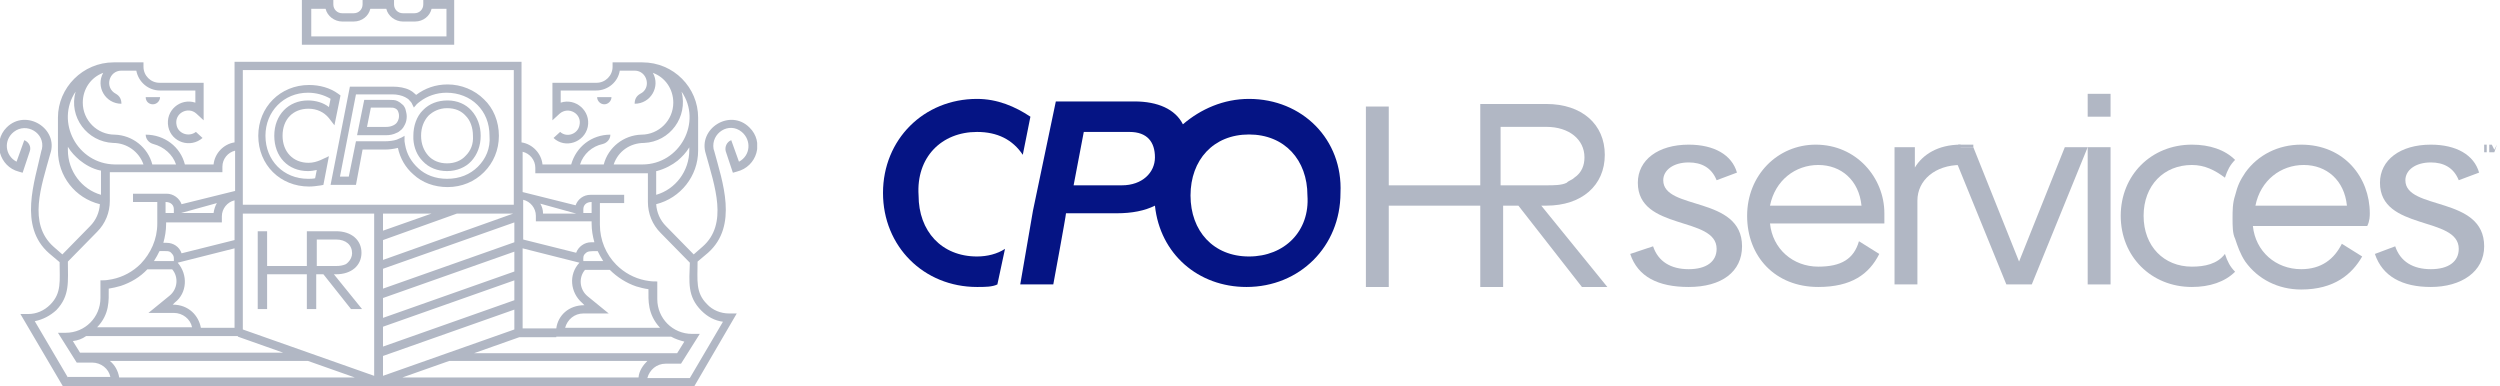 <svg width="453" height="70" viewBox="0 0 453 70" fill="none" xmlns="http://www.w3.org/2000/svg">
<path d="M226.316 17.921C221.71 17.921 217.566 19.763 214.342 22.526C212.96 19.763 209.737 18.381 205.592 18.381H191.316L187.171 38.184L184.868 51.539H190.855C190.855 51.539 193.158 39.105 193.158 38.645H202.368C205.131 38.645 207.434 38.184 209.276 37.263C210.197 46.013 217.105 52 225.855 52C235.526 52 242.894 44.631 242.894 34.96C243.355 25.289 235.987 17.921 226.316 17.921ZM203.289 33.579H194.539L196.381 23.908H204.671C207.894 23.908 209.276 25.75 209.276 28.513C209.276 31.276 206.973 33.579 203.289 33.579ZM226.316 46.474C219.868 46.474 215.723 41.868 215.723 35.421C215.723 28.974 219.868 24.368 226.316 24.368C232.763 24.368 236.908 28.974 236.908 35.421C237.368 41.868 232.763 46.474 226.316 46.474Z" fill="#051484"/>
<path d="M177.039 23.908C180.724 23.908 183.487 25.289 185.329 28.052L186.711 21.145C183.947 19.302 180.724 17.921 177.039 17.921C167.368 17.921 160 25.289 160 34.96C160 44.631 167.368 52 177.039 52C178.421 52 179.803 52 180.724 51.539L182.105 45.092C180.724 46.013 178.882 46.474 177.039 46.474C170.592 46.474 166.447 41.868 166.447 35.421C165.987 28.513 170.592 23.908 177.039 23.908Z" fill="#051484"/>
<path d="M382.434 26.671H378.289V51.539H382.434V26.671Z" fill="#B1B7C4"/>
<path d="M382.434 17H378.289V21.145H382.434V17Z" fill="#B1B7C4"/>
<path d="M295.395 46.013L299.539 44.632C300.46 47.395 302.763 48.776 305.987 48.776C309.21 48.776 311.052 47.395 311.052 45.092C311.052 39.105 296.776 41.868 296.776 33.118C296.776 28.974 300.46 26.21 305.987 26.21C310.592 26.21 313.816 28.053 314.737 31.276L311.052 32.658C310.131 30.355 308.289 29.434 305.987 29.434C303.223 29.434 301.381 30.816 301.381 32.658C301.381 38.184 315.658 35.421 315.658 44.632C315.658 49.237 311.973 52 305.987 52C300.46 52 296.776 50.158 295.395 46.013Z" fill="#B1B7C4"/>
<path d="M329.474 48.316C333.619 48.316 335.921 46.934 336.842 43.711L340.526 46.013C338.684 49.697 335.461 52 329.474 52C321.645 52 316.579 46.474 316.579 39.105C316.579 31.737 322.105 26.21 329.013 26.21C336.382 26.21 341.448 32.197 341.448 38.645C341.448 39.566 341.448 40.026 341.448 40.487H320.724C321.184 45.092 324.869 48.316 329.474 48.316ZM337.303 37.263C336.842 32.658 333.619 29.895 329.474 29.895C325.329 29.895 321.645 32.658 320.724 37.263H337.303Z" fill="#B1B7C4"/>
<path d="M346.973 30.355V26.671H343.289V51.539H347.434V36.342C347.434 32.658 350.657 29.895 355.263 29.895V26.21C351.118 26.21 348.355 28.053 346.973 30.355Z" fill="#B1B7C4"/>
<path d="M374.145 26.671L365.855 47.395L357.566 26.671H353.421L363.552 51.539H368.158L378.289 26.671H374.145Z" fill="#B1B7C4"/>
<path d="M407.303 31.276C406.382 32.658 405.921 33.579 405.461 35.421L408.684 34.039C408.224 33.118 407.763 32.197 407.303 31.276ZM397.171 48.316C392.105 48.316 388.421 44.632 388.421 39.105C388.421 33.579 392.105 29.895 397.171 29.895C399.474 29.895 401.316 30.816 403.158 32.197C403.618 30.816 404.079 29.895 405 28.974C403.158 27.131 400.395 26.21 397.171 26.21C389.803 26.21 384.276 31.737 384.276 39.105C384.276 46.474 389.803 52 397.171 52C400.395 52 403.158 51.079 405 49.237C404.079 48.316 403.618 47.395 403.158 46.013C401.776 47.855 399.474 48.316 397.171 48.316ZM405.461 42.789C405.921 44.171 406.382 45.553 407.303 46.934C407.763 46.013 408.224 45.092 408.684 44.171L405.461 42.789Z" fill="#B1B7C4"/>
<path d="M429.407 38.645C429.407 32.197 424.802 26.21 416.973 26.21C412.829 26.21 409.144 28.053 406.842 31.276C405.921 32.658 405.46 33.579 405 35.421C404.539 36.803 404.539 38.184 404.539 39.566C404.539 40.947 404.539 42.329 405 43.25C405.46 44.632 405.921 46.013 406.842 47.395C409.144 50.618 412.829 52.46 416.973 52.46C422.96 52.46 426.184 49.697 428.026 46.474L424.342 44.171C422.96 46.934 420.657 48.776 416.973 48.776C412.368 48.776 408.684 45.553 408.223 40.947H428.947C429.408 40.026 429.407 39.105 429.407 38.645ZM408.684 37.263C409.605 32.658 413.289 29.895 417.434 29.895C421.579 29.895 424.802 32.658 425.263 37.263H408.684Z" fill="#B1B7C4"/>
<path d="M430.329 46.013L434.013 44.632C434.934 47.395 437.237 48.776 440.461 48.776C443.684 48.776 445.526 47.395 445.526 45.092C445.526 39.105 431.25 41.868 431.25 33.118C431.25 28.974 434.934 26.21 440.461 26.21C445.066 26.21 448.29 28.053 449.211 31.276L445.526 32.658C444.605 30.355 442.763 29.434 440.461 29.434C437.698 29.434 435.855 30.816 435.855 32.658C435.855 38.184 450.132 35.421 450.132 44.632C450.132 49.237 445.987 52 440.461 52C435.395 52 431.711 50.158 430.329 46.013Z" fill="#B1B7C4"/>
<path d="M451.052 26.21H450.592V27.592H450.131V26.21H449.671H451.052Z" fill="#B1B7C4"/>
<path d="M452.434 27.592V26.21L451.974 27.592H451.513V26.671V27.592H451.053V26.21H451.513L451.974 27.131L452.434 26.21V27.592Z" fill="#B1B7C4"/>
<path d="M357.566 26.671H354.803V26.21H357.566V26.671Z" fill="#B1B7C4"/>
<path d="M279.276 37.263H280.197C286.645 37.263 290.789 33.579 290.789 28.053C290.789 22.526 286.645 18.842 280.197 18.842H268.224V33.579H251.645V19.303H247.5V52H251.645V37.263H268.224V52H272.368V37.263H275.132L286.645 52H291.25L279.276 37.263ZM271.908 34.04V22.987H280.197C284.342 22.987 287.105 25.29 287.105 28.513C287.105 29.895 286.645 31.276 285.263 32.197C284.803 32.658 284.342 32.658 283.882 33.119C282.961 33.579 281.579 33.579 280.197 33.579H271.908V34.04Z" fill="#B1B7C4"/>
<g clip-path="url(#clip0_6029_47)">
<path d="M135.8 23.1C132.3 19.6 126.4 23.3 127.9 27.9C129.5 33.7 132 40.6 127.3 44.7L125.7 46.1L120.7 41C119.6 39.9 119 38.5 118.9 37C123.3 35.9 126.5 31.9 126.5 27.3V21.3C126.5 15.9 122.1 11.3 116.4 11.3C116.2 11.3 116.4 11.3 111 11.3V12.1C111 13.7 109.7 15 108.1 15H100.1V21.8L101.4 20.6C103 19.2 105.5 20.6 105 22.7C104.7 24.3 102.7 25 101.5 23.9L100.3 25C102.4 27 105.9 25.8 106.5 23C107.1 20.1 104.3 17.7 101.6 18.6V16.4H108C110.2 16.4 112 14.8 112.3 12.8H115C117.3 12.8 118.1 16 116 17C115.3 17.4 115 18 115 18.8C117.9 18.8 119.7 15.7 118.3 13.2C120.5 14 122 16.1 122 18.6C122 21.8 119.4 24.4 116.2 24.4C113 24.5 110.2 26.7 109.4 29.8H105.1C105.7 27.9 107.3 26.5 109.2 26.1C110 25.9 110.6 25.2 110.6 24.4C107.2 24.4 104.4 26.6 103.5 29.8H98.3C98.1 27.8 96.5 26.1 94.5 25.8V11.2H42.5V25.8C40.5 26.1 38.9 27.8 38.7 29.8H33.5C32.7 26.6 29.8 24.4 26.4 24.4C26.4 25.2 27 25.9 27.8 26.1C29.7 26.6 31.3 28 31.9 29.8H27.6C26.8 26.7 24 24.5 20.8 24.4C17.6 24.4 15 21.8 15 18.6C15 16.1 16.5 14 18.7 13.2C17.3 15.7 19.1 18.8 22 18.8C22 18 21.7 17.4 21 17C18.9 15.9 19.7 12.8 22 12.8H24.7C25.1 14.9 26.9 16.4 29 16.4H35.4V18.6C32.7 17.7 29.9 20 30.5 23C31.1 25.8 34.5 26.9 36.7 25L35.5 23.9C34.2 24.9 32.3 24.2 32 22.7C31.5 20.5 34.1 19.2 35.6 20.6L36.9 21.8V15H28.9C27.3 15 26 13.7 26 12.1V11.3C20.6 11.3 20.8 11.3 20.6 11.3C15 11.3 10.5 15.9 10.5 21.3V27.3C10.5 31.9 13.6 35.9 18.1 37C18 38.5 17.4 39.9 16.3 41L11.3 46.1L9.7 44.7C5 40.5 7.5 33.7 9.1 27.9C10.7 23.3 4.7 19.6 1.2 23.1C-1.4 25.7 -0.1 30.2 3.4 31.1L4.1 31.3L5.4 27.4C5.7 26.6 5.2 25.7 4.4 25.4L3 29.3C0.9 28.2 0.6 25.4 2.5 23.9C4.8 22.1 8.2 24.1 7.6 27C7.6 27.1 7.5 27.2 7.5 27.3C6.3 32.9 3.3 41 8.9 45.9L10.8 47.5C10.8 50.9 11.2 53.1 9.1 55.2C8 56.3 6.6 56.9 5.1 56.9H3.7L11.4 70H125.8L133.5 56.8H132.1C130.6 56.8 129.1 56.2 128.1 55.1C126 53 126.4 50.8 126.4 47.4L128.3 45.8C133.8 40.9 130.9 32.9 129.4 27.3C129.4 27.2 129.3 27.1 129.3 27C128.8 24.1 132.1 22 134.4 23.9C136.2 25.4 136 28.2 133.9 29.3L132.5 25.4C131.7 25.7 131.3 26.6 131.5 27.4L132.8 31.3L133.5 31.1C137.2 30.2 138.5 25.7 135.8 23.1ZM124.9 27.2C124.9 31 122.4 34.3 118.9 35.3V31H119C120.5 30.6 121.8 29.9 122.8 29.1C123.6 28.4 124.3 27.7 124.9 26.7V27.2ZM116.7 25.9C121.4 25.7 124.7 21.2 123.5 16.6C127.3 22.1 123.2 29.8 116.4 29.8H111.2C112 27.4 114.2 25.9 116.7 25.9ZM94.7 45L105 47.6C103 49.7 103.3 53 105.5 54.9L105.9 55.3C103 55.3 101.1 57.2 100.8 59.5H94.7V45ZM107.2 40.2V40.5C107.2 41.7 107.4 42.8 107.7 43.9H107.1C105.9 43.9 104.8 44.7 104.4 45.8L94.8 43.4V36.2C96.1 36.5 97.1 37.7 97.1 39.1V40.1H107.2V40.2ZM97.9 36.9L104.4 38.7H98.4C98.4 38 98.2 37.4 97.9 36.9ZM105.7 38.6V37.9C105.7 37.2 106.2 36.6 107.2 36.6V38.6H105.7ZM119.6 59.4H102.4C102.8 57.9 104.1 56.8 105.7 56.8H110.3L106.5 53.7C105 52.5 104.8 50.3 106 48.9H110.5C111.8 50.2 113.5 51.3 115.3 51.9C116 52.1 116.7 52.3 117.5 52.4V52.5C117.5 54.4 117.3 56.9 119.6 59.4ZM105.7 47.3C105.7 46.8 105.6 46.3 106.1 45.9C106.5 45.5 106.9 45.5 108.3 45.5C108.6 46.1 108.9 46.7 109.3 47.3H105.7ZM100.8 61H121.6C122.3 61.4 123.2 61.7 124 61.9L122.7 64H85.9L94.1 61.1H100.8V61ZM82.8 38.7H93L69.4 47.1V43.5L82.8 38.7ZM69.4 41.8V38.7H78.2L69.4 41.8ZM93.2 40.3V43.9L69.4 52.3V48.7L93.2 40.3ZM93.2 45.6V49.2L69.4 57.6V54L93.2 45.6ZM93.2 50.8V54.4L69.4 62.8V59.2L93.2 50.8ZM44 12.7H93.1V37.1H44V12.7ZM43.1 61L51.3 63.9H14.5L13.2 61.8C14.1 61.7 14.9 61.4 15.6 60.9H43.1V61ZM19.7 52.4V52.3C20.4 52.2 21.2 52 21.9 51.8C23.7 51.2 25.4 50.2 26.7 48.8H31.2C32.4 50.2 32.2 52.4 30.7 53.6L26.9 56.7H31.5C33.1 56.7 34.5 57.8 34.8 59.3H17.6C19.9 56.9 19.7 54.4 19.7 52.4ZM40.2 40.2V39.2C40.2 37.8 41.2 36.6 42.5 36.3V43.5L32.9 45.9C32.5 44.7 31.4 44 30.2 44H29.6C29.9 42.9 30.1 41.8 30.1 40.6V40.3H40.2V40.2ZM30 38.6V36.6C31 36.6 31.5 37.2 31.5 37.9V38.6H30ZM32.8 38.6L39.3 36.8C39 37.3 38.8 37.9 38.7 38.6H32.8ZM32.2 47.6L42.5 45V59.4H36.4C36 57.2 34.2 55.2 31.3 55.2L31.7 54.8C33.9 53.1 34.1 49.8 32.2 47.6ZM31.1 45.9C31.6 46.4 31.5 46.8 31.5 47.3H27.9C28.3 46.7 28.6 46.1 28.9 45.5C30.3 45.5 30.7 45.4 31.1 45.9ZM13.7 16.6C12.4 21.2 15.8 25.7 20.5 25.9C23 25.9 25.2 27.5 26 29.8H20.8C14 29.7 10 22.1 13.7 16.6ZM12.3 27.2V26.6C12.9 27.6 13.6 28.3 14.4 29C15.4 29.8 16.7 30.6 18.2 30.9H18.3V35.3C14.8 34.3 12.3 31 12.3 27.2ZM12.3 68.4L6.3 58.2C7.8 57.9 9.1 57.2 10.2 56.2C12.7 53.6 12.3 51 12.3 47.4L17.6 42C19.1 40.5 19.9 38.5 19.9 36.4V31.2H40.3V30.2C40.3 28.8 41.3 27.6 42.6 27.3V34.6L32.9 37C32.5 35.9 31.4 35.1 30.2 35.1H24.1V36.6H28.5V40.5C28.5 43.4 27.3 45.9 25.5 47.8C24.1 49.2 22.3 50.2 20.3 50.6C20.1 50.6 19.9 50.7 19.7 50.7C19.2 50.8 18.7 50.8 18.2 50.8V54C18.2 57.5 15.4 60.3 11.9 60.3H10.5L13.9 65.7H16.7C18.3 65.7 19.7 66.8 20 68.3H12.3V68.4ZM21.6 68.4C21.4 67.2 20.8 66.1 19.9 65.4H55.8L64.3 68.4H21.6ZM67.8 68.1L44 59.7V38.7H67.8V68.1ZM69.4 64.5L93.2 56.1V59.7L69.4 68.1V64.5ZM115.7 68.4H72.9L81.4 65.4H117.3C116.5 66.2 115.8 67.2 115.7 68.4ZM127.1 56.3C128.2 57.4 129.5 58.1 131 58.3L125 68.5H117.3C117.7 67 119 65.9 120.6 65.9H123.4L126.8 60.5H125.4C121.9 60.5 119.1 57.7 119.1 54.2V51C118.6 51 118.1 51 117.5 50.9C117.3 50.9 117.1 50.8 116.9 50.8C114.9 50.4 113.1 49.4 111.7 48C109.8 46.1 108.7 43.5 108.7 40.7V36.8H113.1V35.3H107C105.7 35.3 104.7 36.1 104.3 37.2L94.7 34.8V27.5C96 27.8 97 29 97 30.4V31.4H117.4V36.6C117.4 38.7 118.2 40.7 119.7 42.2L125 47.6C124.9 51.1 124.5 53.7 127.1 56.3Z" fill="#B1B7C4"/>
<path d="M82.4 0H76.7V0.8C76.7 1.7 76 2.4 75.1 2.4H73C72.1 2.4 71.4 1.7 71.4 0.8V0H65.7V0.8C65.7 1.7 65 2.4 64.1 2.4H62C61.1 2.4 60.4 1.7 60.4 0.8V0H54.7V8.1H82.3V0H82.4ZM80.9 6.6H56.4V1.6H59C59.3 2.9 60.6 3.9 62 3.9H64.1C65.6 3.9 66.8 2.9 67.1 1.6H70C70.3 2.9 71.6 3.9 73 3.9H75.2C76.7 3.9 77.9 2.9 78.2 1.6H80.9V6.6Z" fill="#B1B7C4"/>
<path d="M55.9 19.7C57.4 19.7 58.7 20.3 59.6 21.4L60.6 22.7L61.7 17.3L61.3 17C59.8 15.9 57.9 15.4 56 15.4C50.8 15.4 46.8 19.4 46.8 24.6C46.8 29.9 50.8 33.8 56 33.8C56.7 33.8 57.4 33.7 58.1 33.6L58.6 33.5L59.6 28.3L58.1 29C57.4 29.3 56.7 29.5 55.9 29.5C53.1 29.5 51.2 27.5 51.2 24.6C51.2 21.6 53.1 19.7 55.9 19.7ZM49.7 24.6C49.7 28.4 52.2 31 55.8 31C56.4 31 56.9 30.9 57.4 30.8L57.1 32.3C56.7 32.4 56.2 32.4 55.8 32.4C51.4 32.4 48.1 29.1 48.1 24.6C48.1 20.2 51.4 16.8 55.8 16.8C57.3 16.8 58.7 17.2 59.9 17.9L59.6 19.4C58.6 18.6 57.2 18.2 55.8 18.2C52.3 18.2 49.7 20.8 49.7 24.6Z" fill="#B1B7C4"/>
<path d="M81.1 15.3C78.9 15.3 77 16 75.4 17.2L75.3 17.1C75 16.8 74.6 16.5 74.2 16.3C73.4 15.9 72.3 15.7 71.2 15.7H63.4L59.9 33.5H64.5L65.7 27.1H69.7C70.5 27.1 71.3 27 72.1 26.8C72.5 28.7 73.5 30.4 74.9 31.6C76.5 33.1 78.7 33.9 81.1 33.9C83.7 33.9 86 32.9 87.7 31.2C89.4 29.5 90.4 27.2 90.4 24.6C90.4 22 89.4 19.6 87.7 18C86 16.3 83.6 15.3 81.1 15.3ZM86.6 30.2C85.2 31.6 83.3 32.4 81 32.4C78.9 32.4 77.1 31.7 75.8 30.5C74.6 29.4 73.7 28 73.4 26.2C73.4 26 73.3 25.8 73.3 25.5C73.3 25.2 73.3 24.9 73.3 24.6C73.1 24.7 73 24.8 72.8 24.9C72.5 25 72.2 25.2 71.9 25.3C71.3 25.5 70.5 25.6 69.7 25.6H64.5L63.2 32H61.6L64.5 17.1H71.1C72 17.1 72.8 17.3 73.4 17.6C73.7 17.8 74 17.9 74.2 18.2C74.4 18.4 74.6 18.6 74.7 18.9C74.8 19.1 74.9 19.3 75 19.5C75.1 19.3 75.3 19.2 75.4 19C75.6 18.8 75.8 18.6 76.1 18.4C77.4 17.4 79.1 16.8 80.9 16.8C83.1 16.8 85.1 17.6 86.5 19C87.9 20.4 88.7 22.3 88.7 24.6C88.9 26.9 88 28.8 86.6 30.2Z" fill="#B1B7C4"/>
<path d="M81.1 18.2C79.3 18.2 77.8 18.8 76.7 19.9C76.7 19.9 76.7 20 76.6 20C75.5 21.1 74.9 22.8 74.9 24.6C74.9 24.8 74.9 25 74.9 25.2C75 26.8 75.6 28.2 76.6 29.2C77.7 30.4 79.3 31 81 31C82.8 31 84.4 30.3 85.4 29.2C86.5 28 87.1 26.4 87.1 24.6C87.1 22.8 86.5 21.2 85.4 20C84.4 18.9 82.9 18.2 81.1 18.2ZM84.4 28.2C83.6 29.1 82.4 29.6 81 29.6C79.6 29.6 78.4 29.1 77.6 28.2C76.8 27.3 76.3 26.1 76.3 24.6C76.3 23.1 76.8 21.9 77.6 21C78.4 20.2 79.6 19.6 81 19.6C82.5 19.6 83.6 20.1 84.4 21C85.2 21.8 85.7 23.1 85.7 24.6C85.8 26.1 85.3 27.3 84.4 28.2Z" fill="#B1B7C4"/>
<path d="M73.3 19.4C73.2 19.3 73.2 19.2 73.1 19.1C72.8 18.8 72.4 18.5 72 18.3C71.6 18.1 71.1 18.1 70.6 18.1H66L64.7 24.5H69.9C70.6 24.5 71.2 24.4 71.8 24.1C72.1 24 72.4 23.8 72.6 23.6C73 23.3 73.2 22.9 73.4 22.5C73.6 22.1 73.7 21.6 73.7 21.1C73.7 20.7 73.6 20.3 73.5 19.9C73.5 19.8 73.4 19.6 73.3 19.4ZM72.1 21.9C71.9 22.3 71.7 22.5 71.3 22.7C70.9 22.9 70.5 23 69.9 23H66.5L67.2 19.5H70.7C71 19.5 71.3 19.5 71.5 19.6C71.8 19.7 72 19.9 72.1 20.1C72.2 20.3 72.3 20.6 72.3 21C72.3 21.4 72.2 21.7 72.1 21.9Z" fill="#B1B7C4"/>
<path d="M27.7 18.9C28.4 18.9 29 18.3 29 17.6H26.4C26.4 18.4 27 18.9 27.7 18.9Z" fill="#B1B7C4"/>
<path d="M110.8 17.6H108.2C108.2 18.3 108.8 18.9 109.5 18.9C110.2 18.9 110.8 18.3 110.8 17.6Z" fill="#B1B7C4"/>
<path d="M48.4 49.7H55.6V56H57.3V49.7H58.6L63.6 56H65.6L60.5 49.7H60.9C63.7 49.7 65.5 48.1 65.5 45.8C65.5 43.5 63.7 41.9 60.9 41.9H55.6V48.2H48.4V41.9H46.7V56H48.4V49.7ZM57.4 43.4H60.9C62.7 43.4 63.8 44.4 63.8 45.9C63.8 46.5 63.5 47.1 63.1 47.5C62.9 47.7 62.8 47.8 62.6 47.9C62.1 48.1 61.6 48.2 60.9 48.2H57.4V43.4Z" fill="#B1B7C4"/>
</g>
<defs>
<clipPath id="clip0_6029_47">
<rect width="137.2" height="70" fill="white"/>
</clipPath>
</defs>
</svg>
